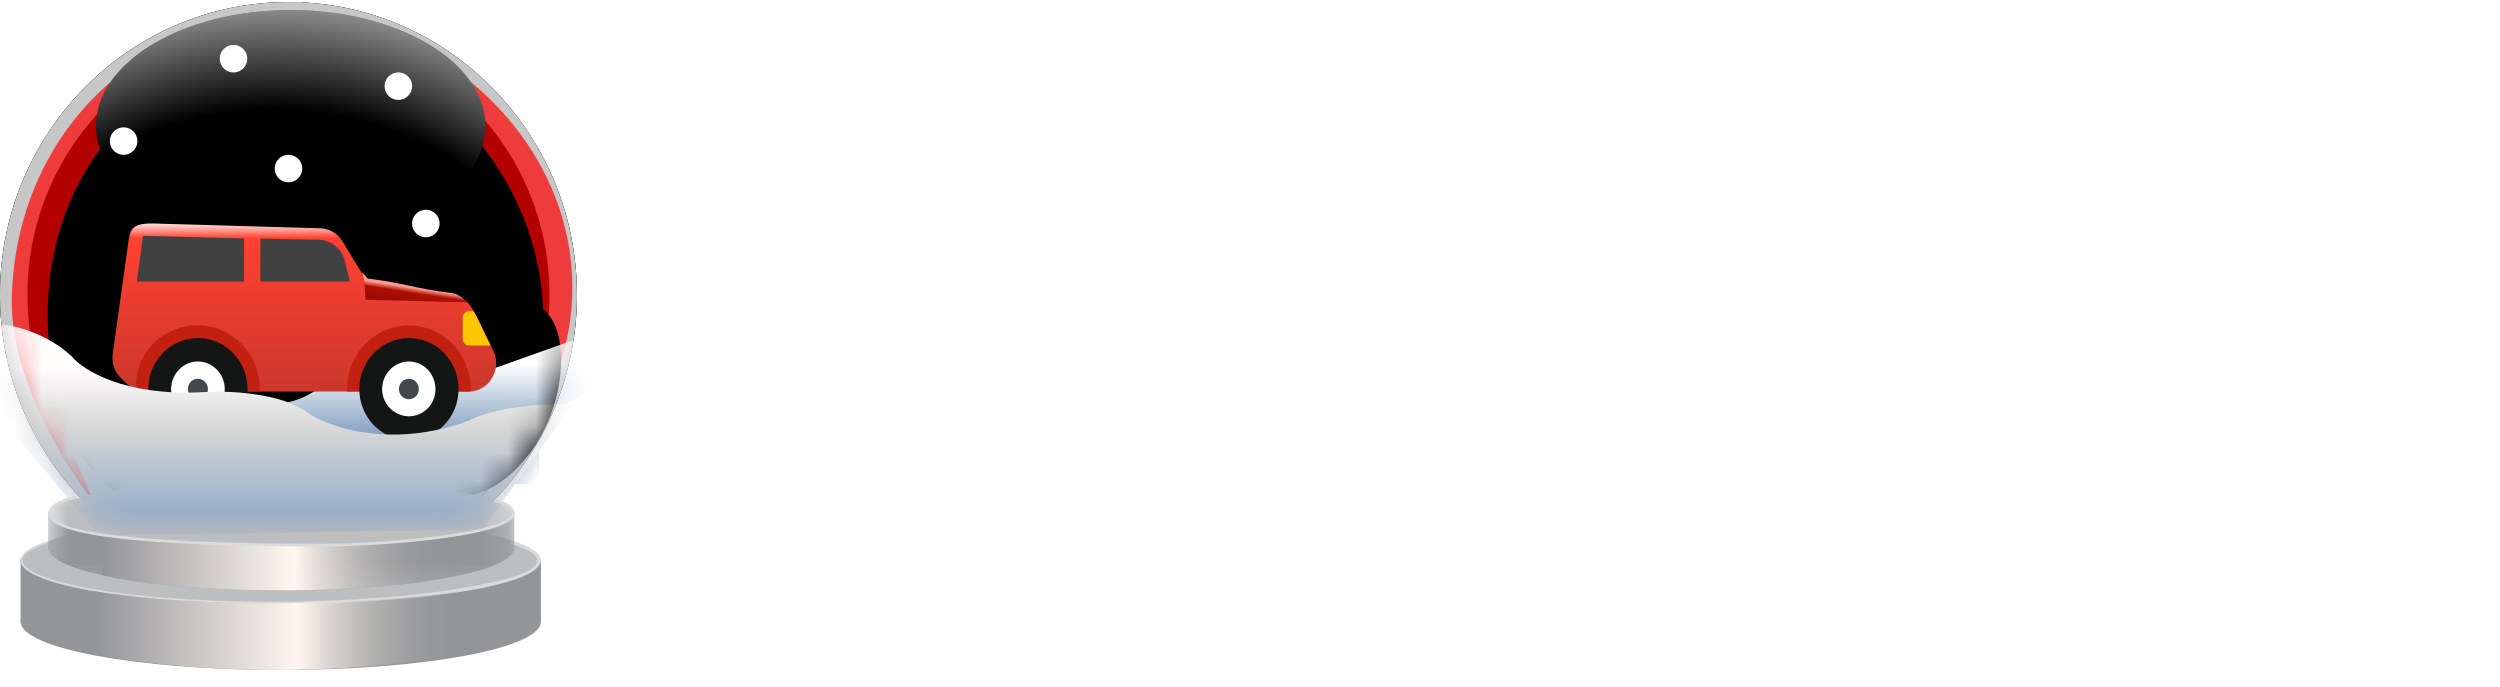 <svg width="91" height="25" viewBox="0 0 91 25" fill="none" xmlns="http://www.w3.org/2000/svg"><g clip-path="url(#logo-new-year-2026_svg__a)"><mask id="logo-new-year-2026_svg__b" style="mask-type:luminance" maskUnits="userSpaceOnUse" x="0" y="0" width="91" height="25"><path d="M91 0H0v25h91V0Z" fill="#fff"/></mask><g mask="url(#logo-new-year-2026_svg__b)"><mask id="logo-new-year-2026_svg__c" style="mask-type:luminance" maskUnits="userSpaceOnUse" x="0" y="0" width="91" height="25"><path d="M91 0H0v25h91V0Z" fill="#fff"/></mask><g mask="url(#logo-new-year-2026_svg__c)" fill="#fff"><path fill-rule="evenodd" clip-rule="evenodd" d="M52.542 4.206c3.182 0 5.066 2.067 5.066 5.432v3.64c0 3.072-1.59 5.522-5.066 5.522-1.371 0-2.414-.768-3.035-1.5V25H46.27V4.353h3.236v1.005c.769-.676 1.72-1.152 3.036-1.152Zm-.585 2.798c-1.573 0-2.45 1.207-2.469 2.579v3.75c0 1.426.86 2.67 2.47 2.67 1.042 0 2.431-.348 2.431-2.67V9.655c.019-1.682-.713-2.652-2.432-2.652ZM66.112 4.206h-.567c-3.987 0-5.432 2.542-5.432 5.432v3.749c0 2.944 1.5 5.395 5.432 5.395h.549c3.95 0 5.431-2.45 5.431-5.395v-3.75c0-2.889-1.445-5.43-5.413-5.43Zm2.213 9.181c0 2.36-1.335 2.615-2.414 2.615h-.201c-1.738 0-2.415-.86-2.415-2.615v-3.75c0-2.285 1.262-2.633 2.415-2.633h.2c1.573 0 2.415.732 2.415 2.634v3.749Z"/><path d="M29.883 15.673c.75 0 1.152-.512 1.262-1.518.183-2.25.439-5.505.75-9.784h10.04v11.302h1.536v5.925h-3.346v-2.944H32.48v2.944h-3.347v-5.925h.75Zm4.243-.677c-.073.238-.128.403-.183.494l-.11.165h4.792v-8.34h-3.84c-.202 2.926-.385 5.249-.513 6.932-.036.274-.091.512-.146.75ZM90.655 18.636h-3.237v-6.602l.128-3.53-3.548 10.15H80.76l-3.53-10.15.128 3.53v6.602h-3.237V4.353h4.7L82.37 14.52l3.584-10.168h4.682v14.283h.019Z"/></g></g><path d="M10.22 24.388c5.23 0 9.47-.789 9.47-1.762 0-.972-4.24-1.761-9.47-1.761s-9.47.789-9.47 1.761c0 .973 4.24 1.762 9.47 1.762Z" fill="#939598"/><path d="M19.69 20.405.75 20.324v2.303h18.94v-2.222Z" fill="#939598"/><path d="M10.215 21.984c5.23 0 9.47-.707 9.47-1.58 0-.872-4.24-1.579-9.47-1.579s-9.47.707-9.47 1.58c0 .872 4.24 1.579 9.47 1.579Z" fill="#BCBEC0"/><path style="mix-blend-mode:screen" d="M4.903 19.044h11.453a1.9 1.9 0 0 0 1.307-.521 10.694 10.694 0 0 0 3.331-7.433c.2-6.148-4.802-11.218-10.86-11.008C4.506.278 0 4.972 0 10.732c0 2.958 1.187 5.633 3.104 7.563a2.535 2.535 0 0 0 1.799.749Z" fill="url(#logo-new-year-2026_svg__d)"/><g style="mix-blend-mode:screen" filter="url(#logo-new-year-2026_svg__e)"><path d="M4.769 19.044h11.74c.377 0 .742-.141 1.023-.398A10.699 10.699 0 0 0 21 10.733C21 4.85 16.284.069 10.488.076 4.694.083 0 4.851 0 10.733a10.7 10.7 0 0 0 3.225 7.683 2.21 2.21 0 0 0 1.544.628Z" fill="url(#logo-new-year-2026_svg__f)" style="mix-blend-mode:screen"/><path d="M10.488.576C16.001.57 20.5 5.12 20.5 10.732a10.2 10.2 0 0 1-3.306 7.546 1.016 1.016 0 0 1-.685.266H4.769a1.71 1.71 0 0 1-1.195-.486A10.2 10.2 0 0 1 .5 10.733C.5 5.12 4.978.582 10.488.575Z" stroke="#C7C7C7"/></g><g style="mix-blend-mode:multiply" filter="url(#logo-new-year-2026_svg__g)"><path d="M10.574.588C5.017.595.573 4.92.43 10.844c-.086 3.62 3.082 7.609 2.989 7.409C-1.606 7.512 5.764 1.6 10.569 1.699c7.145.146 12.523 9.336 6.802 16.537l.016.006c.534-.55 3.153-3.486 3.421-7.109C21.232 5.41 16.134.582 10.574.588Z" fill="red" fill-opacity=".7"/></g><path style="mix-blend-mode:screen" d="M10.58 8.806c3.912 0 7.082-1.889 7.082-4.22 0-2.33-3.17-4.22-7.081-4.22-3.911 0-7.082 1.89-7.082 4.22 0 2.331 3.17 4.22 7.082 4.22Z" fill="url(#logo-new-year-2026_svg__h)"/><path style="mix-blend-mode:screen" d="M10.58 8.806c3.912 0 7.082-1.889 7.082-4.22 0-2.33-3.17-4.22-7.081-4.22-3.911 0-7.082 1.89-7.082 4.22 0 2.331 3.17 4.22 7.082 4.22Z" fill="url(#logo-new-year-2026_svg__i)"/><path d="M9.773 21.978c-4.438 0-8.14-.54-8.889-1.307-.092-.094-.139-.193-.139-.293 0-.204.324-.423 1.02-.684l.024.054c-.655.246-.971.412-.971.63 0 .08.04.16.117.24.75.767 4.735 1.318 9.272 1.283 2.562-.02 4.942-.2 6.7-.506 1.72-.299 2.657-.612 2.655-1.014 0-.267-.718-.527-1-.59l.051-.117c.675.232 1.07.469 1.07.707.004.918-4.07 1.552-9.476 1.595l-.434.002Z" fill="#fff" style="mix-blend-mode:screen" opacity=".44"/><path d="M10.246 17.799c2.09 0 4.08.094 5.604.265 1.494.167 2.487.406 2.723.654.031.034.047.065.046.093-.002.039-.05.18-.617.355-.422.131-1.024.25-1.788.352-1.602.215-3.717.334-5.956.334-2.24 0-4.428-.108-6-.303-2.31-.287-2.427-.638-2.427-.705 0-.068.116-.423 2.422-.724 1.587-.207 3.716-.321 5.993-.321Zm0-.074c-4.687 0-8.488.486-8.488 1.12 0 .633 3.812 1.08 8.5 1.08 4.686 0 8.411-.52 8.433-1.11.024-.626-3.757-1.09-8.445-1.09Z" fill="#fff" style="mix-blend-mode:screen" opacity=".44"/><path style="mix-blend-mode:color-dodge" d="M16.089 17.877c-1.062-.596-1.171-2.765-.228-4.498.944-1.734 2.704-2.813 3.766-2.217 1.062.595 1.037 2.92.094 4.654-.944 1.733-2.57 2.656-3.632 2.06Z" fill="url(#logo-new-year-2026_svg__j)"/><path d="M3.778 12.517c-.11-.021-.21-.044-.303-.066l.303.066Z" fill="#E1F9FF" style="mix-blend-mode:screen"/><mask id="logo-new-year-2026_svg__k" style="mask-type:luminance" maskUnits="userSpaceOnUse" x="1" y="17" width="18" height="5"><path d="M18.736 17.492h-17v4h17v-4Z" fill="#fff"/></mask><g mask="url(#logo-new-year-2026_svg__k)"><path d="M10.238 21.498c4.688 0 8.488-.698 8.488-1.558 0-.86-3.8-1.558-8.488-1.558-4.687 0-8.488.697-8.488 1.558 0 .86 3.8 1.558 8.488 1.558Z" fill="#939598"/><path d="M18.721 18.658H1.751v1.337h16.97v-1.337Z" fill="#939598"/><path d="M10.233 19.857c4.682 0 8.478-.53 8.478-1.182 0-.653-3.796-1.183-8.478-1.183s-8.478.53-8.478 1.183 3.796 1.182 8.478 1.182Z" fill="#BCBEC0"/></g><mask id="logo-new-year-2026_svg__l" style="mask-type:luminance" maskUnits="userSpaceOnUse" x="0" y="0" width="21" height="20"><path d="M16.198 19.12H4.527c-.376 0-.738-.143-1.017-.401a10.854 10.854 0 0 1-3.448-7.977C.062 4.812 4.75-.007 10.512 0c5.76.007 10.427 4.814 10.427 10.742 0 3.043-1.23 5.79-3.206 7.745a2.181 2.181 0 0 1-1.535.633Z" fill="#fff"/></mask><g mask="url(#logo-new-year-2026_svg__l)"><path d="m8.209 18.774-2.238-3c-.255-.384.107-.84.32-1.021h3.134c.878.018 1.53-.232 1.746-.358l.94-.515c.825-.502 2.687-.359 3.516-.224 1.2.053 2.111-.157 2.417-.269l4.073-1.45-.406 2.201-2.086 1.043v2.434h-1.797l-9.62 1.16Z" fill="url(#logo-new-year-2026_svg__m)"/><path fill-rule="evenodd" clip-rule="evenodd" d="M5.818 8.143c1.94.053 3.891.113 5.837.166a1 1 0 0 1 .814.481c.219.362.438.724.658 1.08a.982.982 0 0 0 .721.47c1.212.148 1.43.296 2.649.445.456.053.623.237.987 1.009.155.326.317.653.473.974.173.356.121.777-.116 1.092 0 0 0 .006-.005.012a.984.984 0 0 1-.768.38H5.305a.976.976 0 0 1-.664-.261l-.22-.208a1.037 1.037 0 0 1-.317-.897c.19-1.383.387-2.76.577-4.138.087-.51.214-.647 1.137-.605Z" fill="url(#logo-new-year-2026_svg__n)"/><path fill-rule="evenodd" clip-rule="evenodd" d="m13.174 9.897.209.243c1.368.166 1.695.363 3.07.53.23.029.405.183.555.337l-3.7-.095-.058-.772-.076-.243Z" fill="url(#logo-new-year-2026_svg__o)"/><path fill-rule="evenodd" clip-rule="evenodd" d="M17.235 11.325c.075.13.156.285.243.475l.38.778h-.779a.236.236 0 0 1-.236-.238v-.778c0-.13.104-.237.236-.237h.156Z" fill="#FCC900"/><path fill-rule="evenodd" clip-rule="evenodd" d="M9.461 14.252H4.953v-.196c0-1.282 1.01-2.214 2.251-2.214 1.241 0 2.251 1.032 2.251 2.315v.089l.006.006Z" fill="#C22112"/><path fill-rule="evenodd" clip-rule="evenodd" d="M11.597 8.727a1 1 0 0 1 .95.758l.19.765H9.479V8.683l2.12.044Z" fill="#414141"/><path fill-rule="evenodd" clip-rule="evenodd" d="M7.204 12.305c.998 0 1.807.83 1.807 1.858 0 1.027-.809 1.858-1.807 1.858-.999 0-1.807-.831-1.807-1.858 0-1.027.808-1.858 1.807-1.858Z" fill="#141515"/><path fill-rule="evenodd" clip-rule="evenodd" d="M7.204 13.16c.537 0 .976.45.976 1.003a.982.982 0 0 1-.976.991.986.986 0 0 1-.975-.991c0-.546.438-1.004.975-1.004Z" fill="#FEFEFE"/><path fill-rule="evenodd" clip-rule="evenodd" d="M7.204 13.789c.202 0 .363.166.363.374a.362.362 0 0 1-.363.368.362.362 0 0 1-.364-.368c0-.208.161-.374.364-.374Z" fill="#40494C"/><path fill-rule="evenodd" clip-rule="evenodd" d="M17.131 14.252h-4.497v-.09c0-1.282 1.005-2.315 2.252-2.315 1.247 0 2.25 1.033 2.25 2.316 0 .03 0 .06-.005.089Z" fill="#C22112"/><path fill-rule="evenodd" clip-rule="evenodd" d="M14.885 12.305c1 0 1.807.83 1.807 1.858 0 1.027-.808 1.858-1.807 1.858-.998 0-1.806-.831-1.806-1.858 0-1.027.808-1.858 1.806-1.858Z" fill="#141515"/><path fill-rule="evenodd" clip-rule="evenodd" d="M14.886 13.16c.537 0 .964.45.964 1.003a.976.976 0 0 1-.964.991.99.99 0 0 1-.976-.991c0-.546.439-1.004.976-1.004Z" fill="#FEFEFE"/><path fill-rule="evenodd" clip-rule="evenodd" d="M14.886 13.789c.202 0 .357.166.357.374a.358.358 0 0 1-.357.368.362.362 0 0 1-.364-.368c0-.208.162-.374.364-.374Z" fill="#40494C"/><path fill-rule="evenodd" clip-rule="evenodd" d="m5.206 8.582-.225 1.668h3.902V8.683l-3.677-.1Z" fill="#414141"/><path d="M2.62 12.98c-.89-.84-2.08-1.132-2.563-1.173-.667 1.185.052 3.19.494 4.043l3.056 3.642 13.951-.216 3.303-4.568h-.648c-1.803.05-2.87.432-3.18.617-2.79 1.013-5.03.237-5.802-.277-.963-.766-2.974-.834-3.858-.772-2.84.148-4.352-.802-4.754-1.296Z" fill="url(#logo-new-year-2026_svg__p)"/></g><g filter="url(#logo-new-year-2026_svg__q)"><path d="M4.5 5.636a.5.5 0 1 0 0-1 .5.5 0 0 0 0 1Z" fill="#fff"/></g><g filter="url(#logo-new-year-2026_svg__r)"><path d="M15.5 8.636a.5.5 0 1 0 0-1 .5.5 0 0 0 0 1Z" fill="#fff"/></g><g filter="url(#logo-new-year-2026_svg__s)"><path d="M14.5 3.636a.5.5 0 1 0 0-1 .5.5 0 0 0 0 1Z" fill="#fff"/></g><g filter="url(#logo-new-year-2026_svg__t)"><path d="M10.5 6.636a.5.5 0 1 0 0-1 .5.5 0 0 0 0 1Z" fill="#fff"/></g><g filter="url(#logo-new-year-2026_svg__u)"><path d="M8.5 2.636a.5.5 0 1 0 0-1 .5.5 0 0 0 0 1Z" fill="#fff"/></g><path d="M17.262 21.438c-5.14.789-11.027.57-13.881.079l.101 2.321c5.709 1.015 11.5.415 13.78-.138v-2.262Z" fill="url(#logo-new-year-2026_svg__v)"/><path d="M16.711 19.442c-3.848.63-10.179.449-12.998-.006v1.5c1.744.417 4.357.536 5.958.551 3.518.033 6.114-.294 7.04-.553v-1.492Z" fill="url(#logo-new-year-2026_svg__w)"/><path d="m2.879 18.08.043.043c-.181.03-.435.087-.664.187-.114.05-.216.107-.289.171-.072.064-.112.13-.117.196 0 .093.064.213.316.341.253.129.684.26 1.388.374 1.407.23 3.892.4 8.2.4 1.176 0 2.882-.1 4.306-.293.712-.096 1.352-.216 1.818-.356.234-.07.422-.144.553-.222.134-.08.197-.156.206-.224l.001-.004c.006-.029-.004-.1-.103-.187-.1-.087-.263-.167-.584-.238l.043-.047.04-.043c.329.073.45.151.566.252.113.099.15.203.136.28-.016.116-.114.214-.253.297a2.657 2.657 0 0 1-.575.232c-.475.142-1.12.263-1.834.36-1.429.192-3.14.293-4.32.293-4.309 0-6.801-.17-8.216-.401-.707-.116-1.15-.247-1.416-.383-.266-.135-.371-.282-.372-.431v-.004a.397.397 0 0 1 .152-.267c.083-.073.195-.135.314-.188.239-.104.428-.162.614-.192l.047.054Z" fill="#D9DBDC"/></g><defs><filter id="logo-new-year-2026_svg__e" x="-.5" y="-.424" width="22" height="19.967" filterUnits="userSpaceOnUse" color-interpolation-filters="sRGB"><feFlood flood-opacity="0" result="BackgroundImageFix"/><feBlend in="SourceGraphic" in2="BackgroundImageFix" result="shape"/><feGaussianBlur stdDeviation=".25" result="effect1_foregroundBlur_1688_2149"/></filter><filter id="logo-new-year-2026_svg__g" x="-.571" y="-.412" width="22.404" height="19.672" filterUnits="userSpaceOnUse" color-interpolation-filters="sRGB"><feFlood flood-opacity="0" result="BackgroundImageFix"/><feBlend in="SourceGraphic" in2="BackgroundImageFix" result="shape"/><feGaussianBlur stdDeviation=".5" result="effect1_foregroundBlur_1688_2149"/></filter><filter id="logo-new-year-2026_svg__q" x="3" y="3.636" width="3" height="3" filterUnits="userSpaceOnUse" color-interpolation-filters="sRGB"><feFlood flood-opacity="0" result="BackgroundImageFix"/><feBlend in="SourceGraphic" in2="BackgroundImageFix" result="shape"/><feGaussianBlur stdDeviation=".5" result="effect1_foregroundBlur_1688_2149"/></filter><filter id="logo-new-year-2026_svg__r" x="14" y="6.636" width="3" height="3" filterUnits="userSpaceOnUse" color-interpolation-filters="sRGB"><feFlood flood-opacity="0" result="BackgroundImageFix"/><feBlend in="SourceGraphic" in2="BackgroundImageFix" result="shape"/><feGaussianBlur stdDeviation=".5" result="effect1_foregroundBlur_1688_2149"/></filter><filter id="logo-new-year-2026_svg__s" x="13" y="1.636" width="3" height="3" filterUnits="userSpaceOnUse" color-interpolation-filters="sRGB"><feFlood flood-opacity="0" result="BackgroundImageFix"/><feBlend in="SourceGraphic" in2="BackgroundImageFix" result="shape"/><feGaussianBlur stdDeviation=".5" result="effect1_foregroundBlur_1688_2149"/></filter><filter id="logo-new-year-2026_svg__t" x="9" y="4.636" width="3" height="3" filterUnits="userSpaceOnUse" color-interpolation-filters="sRGB"><feFlood flood-opacity="0" result="BackgroundImageFix"/><feBlend in="SourceGraphic" in2="BackgroundImageFix" result="shape"/><feGaussianBlur stdDeviation=".5" result="effect1_foregroundBlur_1688_2149"/></filter><filter id="logo-new-year-2026_svg__u" x="7" y=".636" width="3" height="3" filterUnits="userSpaceOnUse" color-interpolation-filters="sRGB"><feFlood flood-opacity="0" result="BackgroundImageFix"/><feBlend in="SourceGraphic" in2="BackgroundImageFix" result="shape"/><feGaussianBlur stdDeviation=".5" result="effect1_foregroundBlur_1688_2149"/></filter><linearGradient id="logo-new-year-2026_svg__m" x1="14" y1="11.936" x2="14" y2="18.774" gradientUnits="userSpaceOnUse"><stop offset=".188" stop-color="#fff"/><stop offset=".582" stop-color="#809EC0"/><stop offset="1" stop-color="#9AAFC8"/></linearGradient><linearGradient id="logo-new-year-2026_svg__n" x1="11.077" y1="8.136" x2="11.077" y2="14.252" gradientUnits="userSpaceOnUse"><stop stop-color="#FFE3E0"/><stop offset=".087" stop-color="#FF4132"/><stop offset="1" stop-color="#CB382C"/></linearGradient><linearGradient id="logo-new-year-2026_svg__o" x1="15.01" y1="10.452" x2="14.925" y2="11.007" gradientUnits="userSpaceOnUse"><stop offset=".029" stop-color="#FF9B92"/><stop offset=".37" stop-color="#AD0F00"/><stop offset="1" stop-color="#9B0D00"/></linearGradient><linearGradient id="logo-new-year-2026_svg__p" x1="10.323" y1="11.807" x2="10.323" y2="19.492" gradientUnits="userSpaceOnUse"><stop offset=".212" stop-color="#FFFCFC"/><stop offset=".481" stop-color="#D9D9D9"/><stop offset="1" stop-color="#88A3C2"/></linearGradient><linearGradient id="logo-new-year-2026_svg__v" x1="3.384" y1="22.898" x2="17.262" y2="22.898" gradientUnits="userSpaceOnUse"><stop stop-color="#939498"/><stop offset=".538" stop-color="#FFF7EF"/><stop offset="1" stop-color="#85878A" stop-opacity="0"/></linearGradient><linearGradient id="logo-new-year-2026_svg__w" x1="3.713" y1="20.461" x2="16.711" y2="20.461" gradientUnits="userSpaceOnUse"><stop stop-color="#939498"/><stop offset=".538" stop-color="#FFF7EF"/><stop offset="1" stop-color="#85878A" stop-opacity="0"/></linearGradient><radialGradient id="logo-new-year-2026_svg__d" cx="0" cy="0" r="1" gradientUnits="userSpaceOnUse" gradientTransform="matrix(14.197 0 0 14.408 10.755 13.104)"><stop/><stop offset=".28" stop-color="#010202"/><stop offset=".42" stop-color="#07090A"/><stop offset=".53" stop-color="#111517"/><stop offset=".62" stop-color="#20272A"/><stop offset=".71" stop-color="#323E42"/><stop offset=".79" stop-color="#495A61"/><stop offset=".86" stop-color="#657C85"/><stop offset=".92" stop-color="#84A2AF"/><stop offset=".99" stop-color="#A7CDDC"/><stop offset="1" stop-color="#B0D8E8"/></radialGradient><radialGradient id="logo-new-year-2026_svg__f" cx="0" cy="0" r="1" gradientUnits="userSpaceOnUse" gradientTransform="matrix(26.313 -16.002 16.24 26.705 10.352 9.358)"><stop offset=".795"/><stop offset=".85" stop-color="#969696"/><stop offset=".91" stop-color="#DBDBDB"/><stop offset=".99" stop-color="#606263"/><stop offset="1" stop-color="#fff"/></radialGradient><radialGradient id="logo-new-year-2026_svg__h" cx="0" cy="0" r="1" gradientUnits="userSpaceOnUse" gradientTransform="matrix(16.049 0 0 15.637 9.968 16.024)"><stop offset=".77"/><stop offset="1" stop-color="#878787"/></radialGradient><radialGradient id="logo-new-year-2026_svg__i" cx="0" cy="0" r="1" gradientUnits="userSpaceOnUse" gradientTransform="matrix(16.049 0 0 15.637 9.968 16.024)"><stop offset=".77"/><stop offset="1" stop-color="#878787"/></radialGradient><radialGradient id="logo-new-year-2026_svg__j" cx="0" cy="0" r="1" gradientTransform="matrix(-1.33 2.442 -2.899 -1.626 17.14 14.744)" gradientUnits="userSpaceOnUse"><stop stop-color="#7A7A7A"/><stop offset=".02" stop-color="#747474"/><stop offset=".15" stop-color="#505050"/><stop offset=".28" stop-color="#333"/><stop offset=".43" stop-color="#1C1C1C"/><stop offset=".58" stop-color="#0C0C0C"/><stop offset=".75" stop-color="#030303"/><stop offset=".98"/></radialGradient><clipPath id="logo-new-year-2026_svg__a"><path fill="#fff" d="M0 0h91v25H0z"/></clipPath></defs></svg>